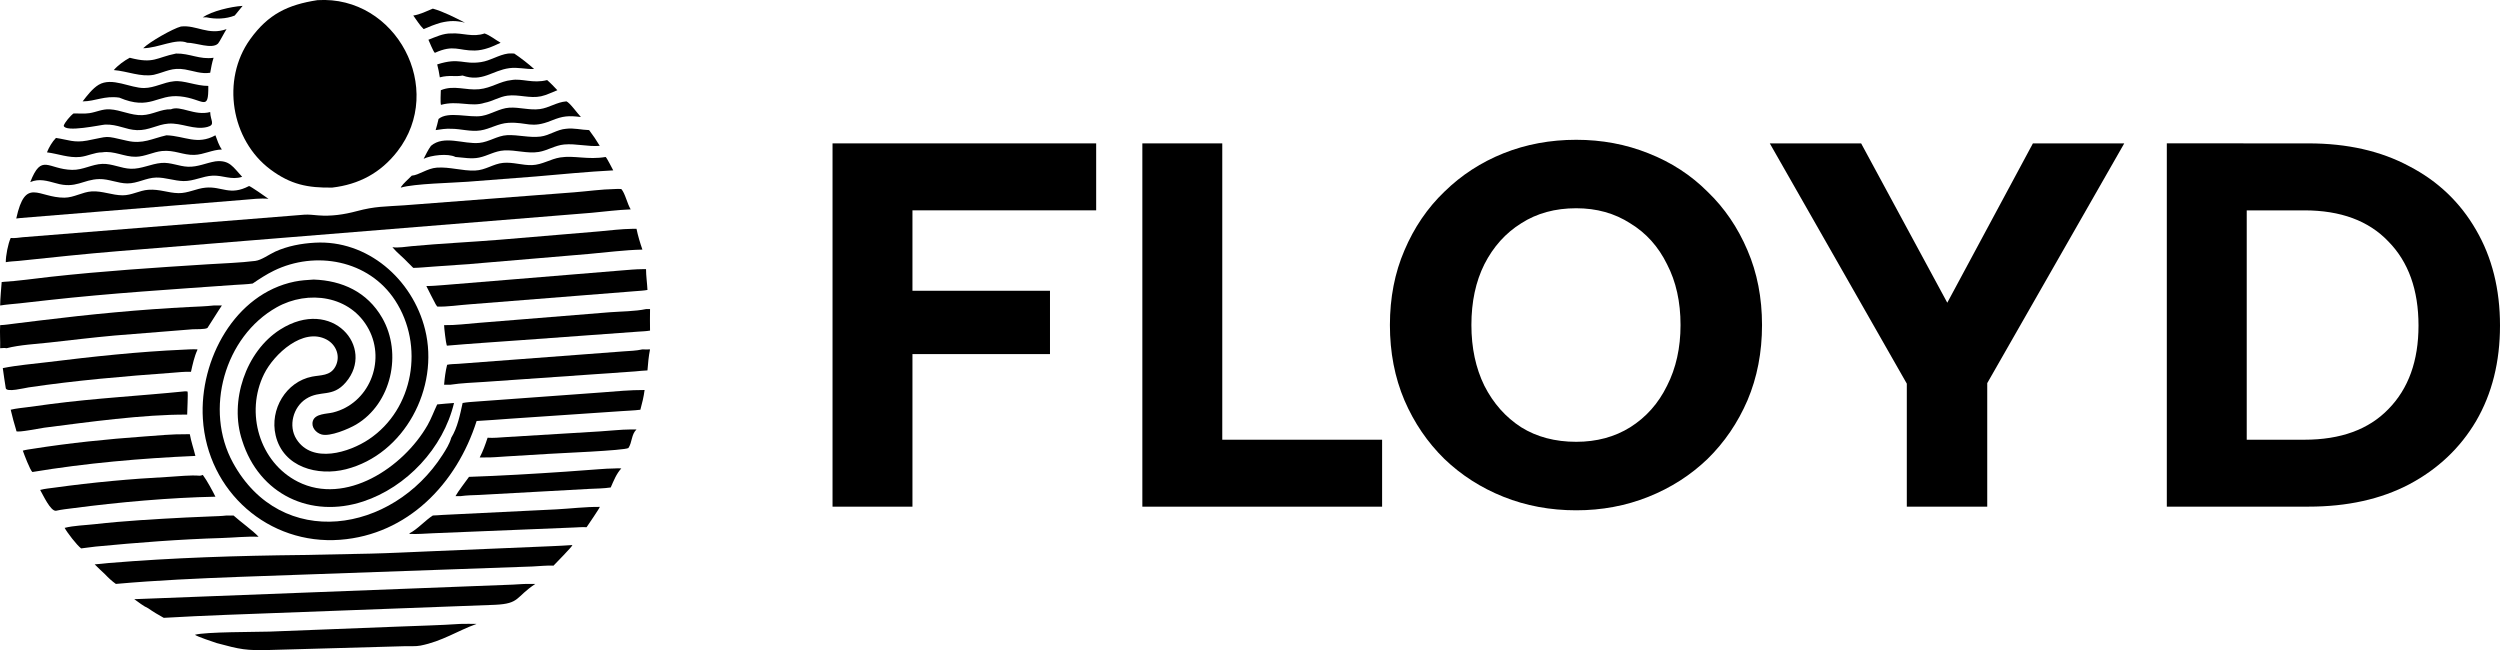 <?xml version="1.0" encoding="UTF-8" standalone="no"?>
<!-- Created with Inkscape (http://www.inkscape.org/) -->

<svg
   width="73.075mm"
   height="19mm"
   viewBox="0 0 73.075 19"
   version="1.1"
   id="svg24114"
   sodipodi:docname="logo-dark.svg"
   inkscape:version="1.2.2 (b0a84865, 2022-12-01)"
   xmlns:inkscape="http://www.inkscape.org/namespaces/inkscape"
   xmlns:sodipodi="http://sodipodi.sourceforge.net/DTD/sodipodi-0.dtd"
   xmlns="http://www.w3.org/2000/svg"
   xmlns:svg="http://www.w3.org/2000/svg">
  <sodipodi:namedview
     id="namedview24116"
     pagecolor="#ffffff"
     bordercolor="#000000"
     borderopacity="0.25"
     inkscape:showpageshadow="2"
     inkscape:pageopacity="0.0"
     inkscape:pagecheckerboard="0"
     inkscape:deskcolor="#d1d1d1"
     inkscape:document-units="mm"
     showgrid="false"
     inkscape:zoom="4.0476854"
     inkscape:cx="102.65126"
     inkscape:cy="56.69907"
     inkscape:window-width="1708"
     inkscape:window-height="1031"
     inkscape:window-x="0"
     inkscape:window-y="38"
     inkscape:window-maximized="1"
     inkscape:current-layer="layer1" />
  <defs
     id="defs24111" />
  <g
     inkscape:label="Layer 1"
     inkscape:groupmode="layer"
     id="layer1"
     transform="translate(-83.363,-97.133)">
    <g
       aria-label="FLOYD"
       id="text4107"
       style="font-weight:600;font-size:15.169px;font-family:Geist;-inkscape-font-specification:'Geist Semi-Bold';fill:#000000;stroke-width:0.5"
       transform="translate(5.821,1.188)">
      <path
         d="m 101.877,100.136 h 7.706 v 1.957 h -5.37 v 2.351 h 4.02 v 1.851 h -4.02 v 4.46 h -2.336 z"
         style="-inkscape-font-specification:'Albert Sans Ultra-Bold';fill:#000000;stroke-width:0.5"
         id="path4121" />
      <path
         d="m 113.269,100.136 v 8.662 h 4.672 v 1.957 h -7.008 v -10.619 z"
         style="-inkscape-font-specification:'Albert Sans Ultra-Bold';fill:#000000;stroke-width:0.5"
         id="path4123" />
      <path
         d="m 123.615,110.861 q -1.138,0 -2.124,-0.394 -0.986,-0.394 -1.729,-1.107 -0.743,-0.728 -1.168,-1.714 -0.425,-1.001 -0.425,-2.2 0,-1.198 0.425,-2.184 0.425,-1.001 1.168,-1.714 0.743,-0.728 1.729,-1.123 0.986,-0.394 2.124,-0.394 1.123,0 2.109,0.394 1.001,0.394 1.729,1.123 0.743,0.713 1.168,1.714 0.425,0.986 0.425,2.184 0,1.198 -0.425,2.2 -0.425,0.986 -1.168,1.714 -0.743,0.713 -1.729,1.107 -0.986,0.394 -2.109,0.394 z m 0,-2.002 q 0.895,0 1.578,-0.425 0.698,-0.44 1.077,-1.214 0.394,-0.774 0.394,-1.775 0,-1.016 -0.394,-1.775 -0.379,-0.774 -1.077,-1.198 -0.683,-0.44 -1.578,-0.44 -0.925,0 -1.608,0.44 -0.683,0.425 -1.077,1.198 -0.379,0.758 -0.379,1.775 0,1.001 0.379,1.775 0.394,0.774 1.077,1.214 0.683,0.425 1.608,0.425 z"
         style="-inkscape-font-specification:'Albert Sans Ultra-Bold';fill:#000000;stroke-width:0.5"
         id="path4125" />
      <path
         d="m 136.964,100.136 h 2.67 l -4.005,7.008 v 3.61 h -2.351 v -3.595 l -4.005,-7.023 h 2.67 l 2.518,4.657 z"
         style="-inkscape-font-specification:'Albert Sans Ultra-Bold';fill:#000000;stroke-width:0.5"
         id="path4127" />
      <path
         d="m 145.019,100.136 q 1.699,0 2.943,0.667 1.259,0.652 1.957,1.866 0.698,1.198 0.698,2.791 0,1.593 -0.698,2.791 -0.698,1.183 -1.957,1.851 -1.244,0.652 -2.943,0.652 h -4.141 v -10.619 z m -0.121,8.662 q 1.593,0 2.457,-0.895 0.88,-0.895 0.88,-2.442 0,-1.562 -0.88,-2.457 -0.865,-0.91 -2.457,-0.91 h -1.684 v 6.705 z"
         style="-inkscape-font-specification:'Albert Sans Ultra-Bold';fill:#000000;stroke-width:0.5"
         id="path4129" />
    </g>
    <g
       id="g14864"
       transform="matrix(0.096,0,0,0.098,88.535,101.447)">
      <path
         d="m 19.858,-42.257 0.151,-0.022 c -0.022,0.092 -2.054,2.394 -2.42,2.895 -2.62,1.031 -5.863,1.134 -8.589,0.531 -0.381,0.007 -0.763,0.003 -1.144,0 2.863,-1.883 8.603,-3.188 12.002,-3.404 z"
         id="path14224"
         style="stroke-width:0.194" />
      <path
         d="m 77.916,-41.446 c 3.19,0.862 6.854,2.718 9.789,4.193 -2.691,-0.669 -4.64,-0.625 -7.357,0 -1.796,0.508 -3.522,1.175 -5.236,1.909 -1.197,-1.115 -2.148,-2.736 -3.153,-4.04 2.068,-0.312 4.032,-1.281 5.957,-2.062 z"
         id="path14226"
         style="stroke-width:0.194" />
      <path
         d="m 83.523,-34.044 c 3.621,-0.205 6.484,1.225 10.154,0 1.772,0.633 3.237,1.866 4.873,2.768 -2.488,1.183 -5.075,2.278 -7.869,2.327 -4.909,0.082 -6.412,-1.878 -12.145,0.69 -0.514,-0.386 -1.582,-3.131 -1.967,-3.907 2.261,-0.852 4.491,-1.929 6.954,-1.878 z"
         id="path14228"
         style="stroke-width:0.194" />
      <path
         d="m 1.219,-36.115 c 4.738,-0.536 8.277,2.75 13.888,0.772 -0.697,1.048 -2.184,3.911 -2.595,4.311 -1.828,1.778 -6.781,-0.283 -9.397,-0.243 -3.4,-1.417 -8.776,1.592 -13.4,1.642 l 0.038,-0.036 c 1.959,-1.899 8.959,-5.794 11.466,-6.446 z"
         id="path14230"
         style="stroke-width:0.194" />
      <path
         d="m 100.836,-28.053 c 0.606,-0.071 1.251,-0.015 1.862,0 1.806,1.161 4.473,3.188 6.062,4.62 -2.527,0.092 -4.988,-0.596 -7.542,-0.26 -5.269,0.693 -8.239,4.273 -14.24,2.198 -2.289,0.451 -3.956,-0.232 -6.941,0.544 -0.184,-1.307 -0.462,-2.58 -0.795,-3.856 6.882,-2.176 7.844,0.134 13.361,-0.697 2.902,-0.437 5.316,-2.148 8.233,-2.549 z"
         id="path14232"
         style="stroke-width:0.194" />
      <path
         d="m -0.27,-28.053 c 4.17,-0.086 7.201,1.864 11.429,1.259 -0.5,1.451 -0.751,2.97 -1.034,4.475 -2.735,0.41 -5.002,-0.535 -7.651,-0.985 -4.02,-0.683 -5.832,0.721 -9.518,1.591 -3.968,0.734 -7.985,-1.067 -12.179,-1.412 1.204,-1.388 3.211,-2.828 4.856,-3.67 7.401,1.89 7.948,-0.05 14.097,-1.259 z"
         id="path14234"
         style="stroke-width:0.194" />
      <path
         d="m 101.844,-20.138 c 3.237,-0.561 6.463,1.113 10.873,0 1.108,0.937 2.108,1.98 3.115,3.023 -1.664,0.615 -3.209,1.438 -4.963,1.811 -3.409,0.726 -6.801,-0.619 -10.215,-0.189 -2.491,0.314 -4.555,1.695 -6.977,2.136 -4.169,1.347 -8.104,-0.78 -13.29,0.613 -0.234,-0.828 -0.047,-3.356 -0.04,-4.372 4.026,-1.624 7.578,0.111 11.688,-0.294 3.757,-0.371 6.345,-2.393 9.808,-2.728 z"
         id="path14236"
         style="stroke-width:0.194" />
      <path
         d="m -0.925,-19.774 c 2.973,-0.376 6.762,1.4 10.475,1.377 0.085,7.954 -1.45,3.836 -8.552,3.121 -7.103,-0.715 -9.056,4.322 -18.553,0.373 -4.553,-0.636 -7.16,1.076 -11.157,1.127 1.304,-1.694 3.043,-3.882 4.873,-4.952 4.088,-2.389 9.648,1.01 13.852,0.961 3.201,-0.037 5.936,-1.718 9.063,-2.007 z"
         id="path14238"
         style="stroke-width:0.194" />
      <path
         d="m 118.492,-13.777 0.075,-0.022 c 1.085,0.411 3.42,3.659 4.43,4.68 -3.772,-0.446 -5.442,-0.347 -8.977,1.065 -6.228,2.488 -7.384,0.365 -13.08,0.668 -3.162,0.168 -5.524,1.814 -8.513,2.266 -3.014,0.456 -5.91,-0.483 -8.905,-0.491 -1.623,-0.084 -3.155,0.149 -4.75,0.393 0.33,-1.102 0.622,-2.203 0.884,-3.323 2.921,-2.423 9.359,-0.262 13.181,-0.907 2.863,-0.483 5.434,-2.267 8.323,-2.453 3.137,-0.201 6.175,0.822 9.336,0.416 2.81,-0.361 5.155,-2.08 7.994,-2.292 z"
         id="path14240"
         style="stroke-width:0.194" />
      <path
         d="m -1.836,-11.42 c 2.961,-1.25 7.203,2.065 11.961,0.815 0.047,2.562 1.697,3.791 -0.858,4.448 -4.005,1.029 -7.853,-1.304 -11.924,-0.988 -3.365,0.261 -5.881,2.063 -9.523,1.938 -3.451,-0.118 -5.762,-1.766 -9.677,-1.659 -1.469,0.104 -12.095,2.406 -12.624,0.358 0.287,-1.009 2.094,-3.02 2.936,-3.658 1.615,-0.053 3.271,0.135 4.871,-0.099 2.142,-0.313 3.942,-1.265 6.186,-1.151 3.4,0.173 6.466,1.873 9.933,1.739 3.147,-0.121 5.731,-1.846 8.719,-1.745 z"
         id="path14242"
         style="stroke-width:0.194" />
      <path
         d="m 118.492,-5.611 c 2.367,-0.296 4.656,0.338 7.008,0.393 1.169,1.503 2.243,3.071 3.235,4.696 -3.625,0.304 -7.23,-0.734 -10.858,-0.401 -2.73,0.251 -5.047,1.797 -7.704,2.223 C 106.682,1.859 103.174,0.654 99.66,0.847 96.747,1.008 94.688,2.444 91.978,2.988 89.6,3.465 87.2,2.967 84.814,2.802 82.52,1.651 77.377,2.272 75.112,3.337 c 0.69,-1.3 1.351,-2.679 2.234,-3.859 3.963,-3.31 9.949,-0.423 14.697,-0.871 2.98,-0.281 5.531,-2.173 8.489,-2.311 3.404,-0.159 6.711,0.824 10.14,0.422 2.774,-0.325 5.017,-2.124 7.82,-2.329 z"
         id="path14244"
         style="stroke-width:0.194" />
      <path
         d="m -3.183,-3.668 c 5.623,0.202 9.351,3.015 14.898,0 0.541,1.417 1.051,3.022 1.965,4.241 C 10.772,0.617 8.202,2.096 5.284,2.181 1.86,2.282 -0.802,0.635 -4.563,1.027 -7.291,1.312 -9.687,2.67 -12.474,2.736 c -3.553,0.084 -6.709,-1.884 -10.299,-1.317 -2.319,-0.012 -4.397,1.129 -6.691,1.37 -3.442,0.36 -6.727,-0.958 -10.113,-1.37 0.605,-1.499 1.598,-3.156 2.742,-4.299 3.684,0.533 5.49,1.513 9.477,0.79 7.091,-1.284 4.838,-1.591 12.191,0.06 4.785,1.074 7.57,-0.656 11.983,-1.639 z"
         id="path14246"
         style="stroke-width:0.194" />
      <path
         d="m 130.532,2.802 c 0.36,0.236 1.991,3.42 2.311,3.994 -7.867,0.389 -15.716,1.163 -23.563,1.817 L 88.546,10.184 c -4.661,0.357 -16.202,0.553 -20.353,1.747 l -0.004,-0.156 c 0.775,-1.13 2.324,-2.413 3.314,-3.404 2.146,-0.145 4.687,-2.18 7.613,-2.388 3.938,-0.28 7.709,1.011 11.649,0.866 3.236,-0.119 5.521,-2.004 8.549,-2.288 2.979,-0.28 5.851,0.76 8.806,0.667 3.086,-0.098 5.607,-1.827 8.584,-2.286 4.278,-0.659 8.398,0.768 13.827,-0.14 z"
         id="path14248"
         style="stroke-width:0.194" />
      <path
         d="m 138.162,84.07 c 0.589,-0.01 1.179,-5.81e-4 1.767,0 -1.598,1.45 -1.302,3.866 -2.47,5.54 -1.265,0.759 -21.294,1.544 -24.349,1.745 l -12.818,0.758 c -2.209,0.123 -4.398,0.356 -6.614,0.303 h -1.489 c 1.004,-1.898 1.719,-3.848 2.397,-5.878 1.828,0.124 3.666,-0.075 5.492,-0.185 l 28.676,-1.7 c 3.13,-0.177 6.272,-0.56 9.409,-0.584 z"
         id="path14250"
         style="stroke-width:0.194" />
      <path
         d="m 133.33,95.695 c 0.651,-0.077 1.314,-0.023 1.967,0 -1.493,1.578 -2.341,3.72 -3.218,5.679 -2.152,0.311 -4.35,0.327 -6.519,0.424 l -33.54,1.806 c -1.898,0.079 -3.777,0.092 -5.662,0.357 -0.515,-0.026 -1.03,-0.009 -1.544,0 0.724,-1.354 3.062,-4.28 4.114,-5.751 9.581,-0.315 19.784,-0.907 29.337,-1.543 l 10.174,-0.731 c 1.627,-0.102 3.261,-0.244 4.892,-0.239 z"
         id="path14252"
         style="stroke-width:0.194" />
      <path
         d="M 11.715,4.109 C 16.073,3.616 17.103,5.841 19.858,8.721 16.498,9.759 14.097,8.228 10.856,8.373 7.826,8.509 5.142,10.027 2.041,9.984 -0.793,9.946 -3.479,8.883 -6.318,8.937 c -3.054,0.059 -5.705,1.771 -8.783,1.751 -2.922,-0.019 -5.617,-1.354 -8.534,-1.297 -5.018,0.098 -7.106,2.997 -13.199,1.243 -2.663,-0.701 -5.145,-1.481 -7.829,-0.341 3.48,-8.729 5.347,-3.806 12.743,-3.647 3.297,0.071 6.039,-1.683 9.227,-1.789 2.971,-0.099 5.718,1.372 8.672,1.457 3.203,0.093 6.105,-1.457 9.253,-1.731 C -1.923,4.336 0.588,5.607 3.372,5.709 6.371,5.818 8.844,4.577 11.715,4.109 Z"
         id="path14254"
         style="stroke-width:0.194" />
      <path
         d="m 128.735,107.168 0.019,0.001 c -0.003,0.299 -3.686,5.581 -4.029,6.061 -1.265,-0.075 -2.497,0.026 -3.758,0.083 l -43.086,1.719 c -2.334,0.098 -4.687,0.305 -7.021,0.191 l -0.067,-0.073 0.063,-0.138 c 2.355,-1.144 4.692,-3.799 7.061,-5.277 1.012,-0.018 2.024,-0.124 3.035,-0.175 l 34.635,-1.659 c 4.394,-0.236 8.742,-0.769 13.149,-0.734 z"
         id="path14256"
         style="stroke-width:0.194" />
      <path
         d="m 6.998,97.869 c 0.313,-0.05 0.573,-0.094 0.858,-0.239 l 0.188,0.24 c 0.98,1.239 2.973,4.817 3.672,6.256 -13.736,0.257 -29.598,1.65 -43.222,3.409 -1.772,0.229 -3.584,0.395 -5.328,0.789 -1.663,0.17 -3.9,-4.672 -4.814,-6.215 1.438,-0.379 3.001,-0.504 4.476,-0.703 11.544,-1.558 23.081,-2.604 34.707,-3.199 3.121,-0.16 6.345,-0.575 9.464,-0.338 z"
         id="path14258"
         style="stroke-width:0.194" />
      <path
         d="m 2.841,85.495 h 1.08 c 0.398,2.207 1.16,4.301 1.695,6.468 -16.367,0.692 -33.448,2.15 -49.635,4.8 -0.695,-0.544 -2.533,-5.295 -2.91,-6.376 0.975,-0.271 2.051,-0.396 3.052,-0.551 11.215,-1.735 22.578,-2.874 33.892,-3.669 4.26,-0.299 8.556,-0.722 12.826,-0.673 z"
         id="path14260"
         style="stroke-width:0.194" />
      <path
         d="m 21.958,11.464 c 0.297,-0.038 5.324,3.354 5.91,3.813 -2.426,-0.23 -5.072,0.113 -7.498,0.302 l -67.915,5.417 c -0.458,0.075 -0.919,0.113 -1.381,0.156 2.805,-12.545 6.712,-6.156 14.679,-6.215 2.917,-0.022 5.438,-1.697 8.312,-1.871 3.192,-0.193 6.214,1.16 9.412,1.167 2.776,0.006 5.109,-1.467 7.81,-1.649 3.501,-0.235 5.959,0.94 9.173,1.001 2.892,0.055 5.423,-1.384 8.242,-1.636 5.081,-0.454 7.354,2.529 13.256,-0.486 z"
         id="path14262"
         style="stroke-width:0.194" />
      <path
         d="m 15.108,109.736 c 0.712,0.026 1.413,0.03 2.124,0 1.998,1.784 6.164,4.714 7.618,6.349 -3.733,-0.16 -7.448,0.254 -11.174,0.364 -12.869,0.378 -25.595,1.356 -38.401,2.551 -1.476,0.218 -2.967,0.323 -4.445,0.549 -1.304,-0.947 -4.273,-4.741 -5.029,-6.122 2.776,-0.697 6.189,-0.775 9.08,-1.094 9.236,-1.019 18.508,-1.515 27.784,-1.996 l 7.719,-0.328 c 1.573,-0.065 3.16,-0.088 4.724,-0.273 z"
         id="path14264"
         style="stroke-width:0.194" />
      <path
         d="m 2.332,72.709 c 0.325,-0.021 0.582,-0.026 0.899,0.055 0.187,0.775 -0.114,5.619 -0.115,6.88 -13.278,-0.087 -30.366,2.256 -43.512,3.902 -1.325,0.166 -7.812,1.483 -8.491,1.056 l -0.038,-0.26 c -0.645,-2.045 -1.196,-4.068 -1.693,-6.156 1.684,-0.399 3.426,-0.546 5.14,-0.766 l 7.022,-0.927 c 13.85,-1.766 27.085,-2.428 40.788,-3.785 z"
         id="path14266"
         style="stroke-width:0.194" />
      <path
         d="m 141.721,60.184 c 0.777,0.026 1.548,0.063 2.325,0 -0.424,2.05 -0.612,4.19 -0.783,6.276 -1.267,0.032 -2.548,0.201 -3.812,0.301 l -45.802,3.127 c -3.402,0.227 -7.027,0.331 -10.388,0.839 -0.638,-0.016 -1.28,-9.69e-4 -1.918,0 0.161,-1.939 0.433,-4.064 0.92,-5.946 1.103,-0.234 2.273,-0.211 3.395,-0.283 l 50.291,-3.717 c 1.927,-0.147 3.882,-0.163 5.771,-0.597 z"
         id="path14268"
         style="stroke-width:0.194" />
      <path
         d="m 142.828,48.17 c 0.405,-0.014 0.814,-0.001 1.219,0 -0.066,2.129 0.002,4.281 0,6.413 -1.238,0.213 -2.486,0.234 -3.736,0.323 l -36.046,2.567 c -7.333,0.522 -14.675,0.979 -22,1.603 l -0.118,-0.081 c -0.246,-0.64 -0.822,-5.326 -0.802,-6.035 3.513,0.06 7.083,-0.416 10.587,-0.685 L 131.745,49.117 c 3.506,-0.263 7.705,-0.248 11.083,-0.947 z"
         id="path14270"
         style="stroke-width:0.194" />
      <path
         d="m 6.193,60.184 0.011,0.004 0.054,0.102 c -0.966,1.995 -1.494,4.423 -1.98,6.587 -1.941,-0.081 -3.811,0.152 -5.741,0.289 -14.588,1.036 -29.251,2.263 -43.732,4.364 -1.266,0.184 -6.614,1.531 -6.92,0.259 -0.36,-1.994 -0.606,-4.012 -0.909,-6.016 4.512,-0.888 9.174,-1.24 13.741,-1.791 13.664,-1.65 27.475,-3.114 41.236,-3.707 1.416,-0.061 2.822,-0.174 4.239,-0.09 z"
         id="path14272"
         style="stroke-width:0.194" />
      <path
         d="m 86.359,142.069 c 1.628,-0.009 3.259,-0.058 4.887,0 -5.84,2.051 -10.488,5.199 -17.091,6.469 -1.513,0.291 -3.275,0.128 -4.819,0.182 l -40.925,1.122 c -7.34,0.217 -9.106,-0.153 -16.317,-2.058 -1.03,-0.332 -6.044,-1.973 -6.613,-2.47 3.083,-0.899 18.794,-0.82 22.728,-0.949 l 38.744,-1.475 c 6.467,-0.263 12.947,-0.389 19.406,-0.821 z"
         id="path14274"
         style="stroke-width:0.194" />
      <path
         d="m 141.721,36.261 c 0.368,-0.009 0.738,-1.94e-4 1.107,0 0.008,2.044 0.329,4.144 0.436,6.199 -1.172,0.215 -2.411,0.266 -3.599,0.358 L 89.094,46.749 c -3.054,0.201 -6.879,0.795 -9.852,0.666 l -0.47,-0.694 c -0.977,-1.788 -1.903,-3.612 -2.834,-5.424 1.777,-0.003 3.513,-0.168 5.282,-0.291 l 54.436,-4.384 c 2.026,-0.157 4.032,-0.349 6.064,-0.361 z"
         id="path14276"
         style="stroke-width:0.194" />
      <path
         d="m 11.159,47.099 c 0.837,-0.034 1.683,-0.004 2.52,0 -0.626,0.831 -4.305,6.64 -4.387,6.694 -0.73,0.483 -3.583,0.325 -4.5,0.397 L -19.078,56.062 c -6.587,0.583 -13.157,1.368 -19.73,2.083 -4.163,0.452 -9.022,0.677 -13.046,1.694 -0.634,-0.109 -1.337,-0.039 -1.975,0 0.07,-2.292 -0.136,-4.586 0,-6.878 1.537,-0.06 3.062,-0.306 4.589,-0.488 l 7.708,-0.927 C -26.703,49.754 -11.066,48.268 3.812,47.546 6.264,47.427 8.717,47.36 11.159,47.099 Z"
         id="path14278"
         style="stroke-width:0.194" />
      <path
         d="m 138.715,24.225 h 1.214 c 0.426,2.075 1.091,4.203 1.793,6.201 -5.431,0.111 -10.925,0.835 -16.342,1.298 L 89.334,34.717 77.764,35.518 c -1.94,0.121 -3.859,0.338 -5.806,0.364 -0.546,-0.497 -1.07,-1.004 -1.58,-1.538 -1.513,-1.617 -3.351,-2.954 -4.774,-4.631 1.875,0.252 4.039,-0.143 5.914,-0.313 8.887,-0.809 17.928,-1.211 26.862,-1.924 l 30.106,-2.477 c 3.392,-0.308 6.823,-0.722 10.228,-0.773 z"
         id="path14280"
         style="stroke-width:0.194" />
      <path
         d="m 107.789,130.142 h 1.331 c -6.125,3.974 -4.623,5.88 -12.257,6.23 l -81.735,2.994 c -6.385,0.223 -12.768,0.548 -19.148,0.893 -1.602,-0.861 -3.243,-1.821 -4.74,-2.852 -1.513,-0.668 -2.876,-1.78 -4.237,-2.713 l 115.292,-4.341 c 1.827,-0.095 3.664,-0.259 5.494,-0.21 z"
         id="path14282"
         style="stroke-width:0.194" />
      <path
         d="m 120.326,118.552 0.076,0.037 c -0.134,0.506 -5.022,5.356 -5.744,6.1 -2.127,-0.093 -4.304,0.159 -6.431,0.253 l -89.117,3.091 c -12.716,0.476 -24.989,1.001 -37.706,2.109 -1.196,-0.822 -2.255,-1.797 -3.262,-2.838 -1.114,-0.95 -2.113,-2.002 -3.187,-2.992 1.41,-0.079 2.812,-0.286 4.22,-0.4 19.783,-1.604 39.307,-2.19 59.117,-2.398 l 20.622,-0.409 c 5.998,-0.139 11.999,-0.447 17.993,-0.686 l 36.901,-1.523 c 2.176,-0.112 4.344,-0.175 6.518,-0.344 z"
         id="path14284"
         style="stroke-width:0.194" />
      <path
         d="m 135.297,12.362 c 1.162,1.23 1.817,4.439 2.864,6.069 -3.963,0.147 -7.953,0.661 -11.903,1.018 L -17.893,30.893 c -10.123,0.811 -20.229,1.866 -30.33,2.908 -1.293,0.116 -2.614,0.145 -3.892,0.378 -0.009,-1.943 0.673,-5.45 1.496,-7.219 1.183,0.126 2.532,-0.116 3.715,-0.228 l 85.632,-6.715 c 1.45,-0.099 2.856,0.089 4.299,0.204 3.937,0.314 7.875,-0.254 11.683,-1.252 5.687,-1.49 8.537,-1.346 14.428,-1.748 l 51.789,-3.88 c 4.12,-0.315 8.27,-0.905 12.401,-0.979 0.636,-0.084 1.325,-0.018 1.967,0 z"
         id="path14286"
         style="stroke-width:0.194" />
      <path
         d="m 41.626,39.361 c 8.631,0.291 16.303,3.656 20.87,11.435 6.192,10.547 2.814,25.577 -7.945,31.809 -2.213,1.282 -7.98,3.696 -10.539,2.953 -1.718,-0.499 -3.244,-2.21 -2.607,-4.075 0.739,-2.164 4.25,-2.029 6.093,-2.474 C 58.354,76.383 63.666,63.954 58.409,54.209 52.934,44.061 39.898,42.392 30.375,47.632 14.518,56.357 8.201,78.192 17.079,94.037 c 14.714,26.26 48.509,21.055 63.83,-2.436 1.016,-1.558 2.112,-3.262 2.614,-5.063 1.892,-2.966 2.701,-6.962 3.456,-10.359 1.387,-0.253 2.777,-0.323 4.179,-0.426 l 38.056,-2.717 c 4.362,-0.34 8.798,-0.747 13.174,-0.731 -0.256,2.002 -0.748,3.941 -1.285,5.882 -1.976,0.256 -3.979,0.281 -5.963,0.435 l -33.653,2.239 C 98.074,81.087 94.662,81.382 91.246,81.55 85.16,100.337 70.194,115.454 49.686,116.976 28.013,118.585 9.258,102.707 7.894,80.871 6.796,63.3 17.614,43.604 35.859,39.969 c 1.889,-0.377 3.847,-0.49 5.767,-0.608 z"
         id="path14288"
         style="stroke-width:0.194" />
      <path
         d="m 41.993,28.367 c 15.897,-0.891 29.745,10.787 33.568,25.926 4.41,17.466 -6.342,37.218 -24.091,41.644 -8.547,2.132 -19.123,-0.536 -21.418,-10.103 -1.861,-7.76 3.18,-16.003 11.092,-17.521 2.637,-0.506 5.503,-0.178 7.059,-2.927 1.72,-3.038 0.339,-6.586 -2.652,-8.138 -7.126,-3.698 -16.001,4.307 -19.019,10.285 -5.832,11.549 -1.398,26.338 10.295,32.127 14.556,7.207 32.121,-4.258 39.472,-16.864 1.163,-1.995 1.932,-4.126 2.943,-6.189 1.71,-0.13 3.408,-0.358 5.123,-0.429 C 81.083,89.69 69.861,101.293 56.734,105.542 40.789,110.704 25.038,103.52 19.858,87.359 15.87,75.677 20.946,60.797 31.428,54.275 c 15.852,-9.863 29.067,5.346 19.995,15.736 -4.119,4.717 -7.715,2.168 -12.122,4.933 -3.897,2.445 -5.475,8.066 -2.908,12.025 4.809,7.417 16.071,3.969 22.072,0.025 13.659,-8.978 16.902,-27.992 7.969,-41.413 -8.045,-12.086 -24.277,-14.906 -36.919,-8.86 -2.264,1.082 -4.379,2.435 -6.461,3.827 -1.794,0.259 -3.614,0.282 -5.419,0.408 -19.054,1.331 -37.828,2.477 -56.875,4.548 l -8.752,0.962 c -1.945,0.202 -3.905,0.324 -5.835,0.635 0.023,-2.372 0.304,-4.659 0.466,-7.018 4.943,-0.268 9.929,-1.008 14.854,-1.539 15.939,-1.718 31.918,-2.743 47.915,-3.734 4.67,-0.29 9.822,-0.44 14.431,-1.007 1.918,-0.236 4.264,-1.964 6.096,-2.779 3.766,-1.674 7.966,-2.435 12.06,-2.656 z"
         id="path14290"
         style="stroke-width:0.194" />
      <path
         d="M 42.788,-43.976 C 66.758,-45.449 81.914,-17.483 67.096,1.155 61.982,7.589 55.375,10.998 47.276,11.932 39.823,12.039 34.649,11.033 28.501,6.555 16.46,-2.215 13.421,-20.228 22.296,-32.316 c 5.517,-7.514 11.457,-10.286 20.492,-11.661 z"
         id="path14292"
         style="stroke-width:0.194" />
    </g>
  </g>
</svg>
